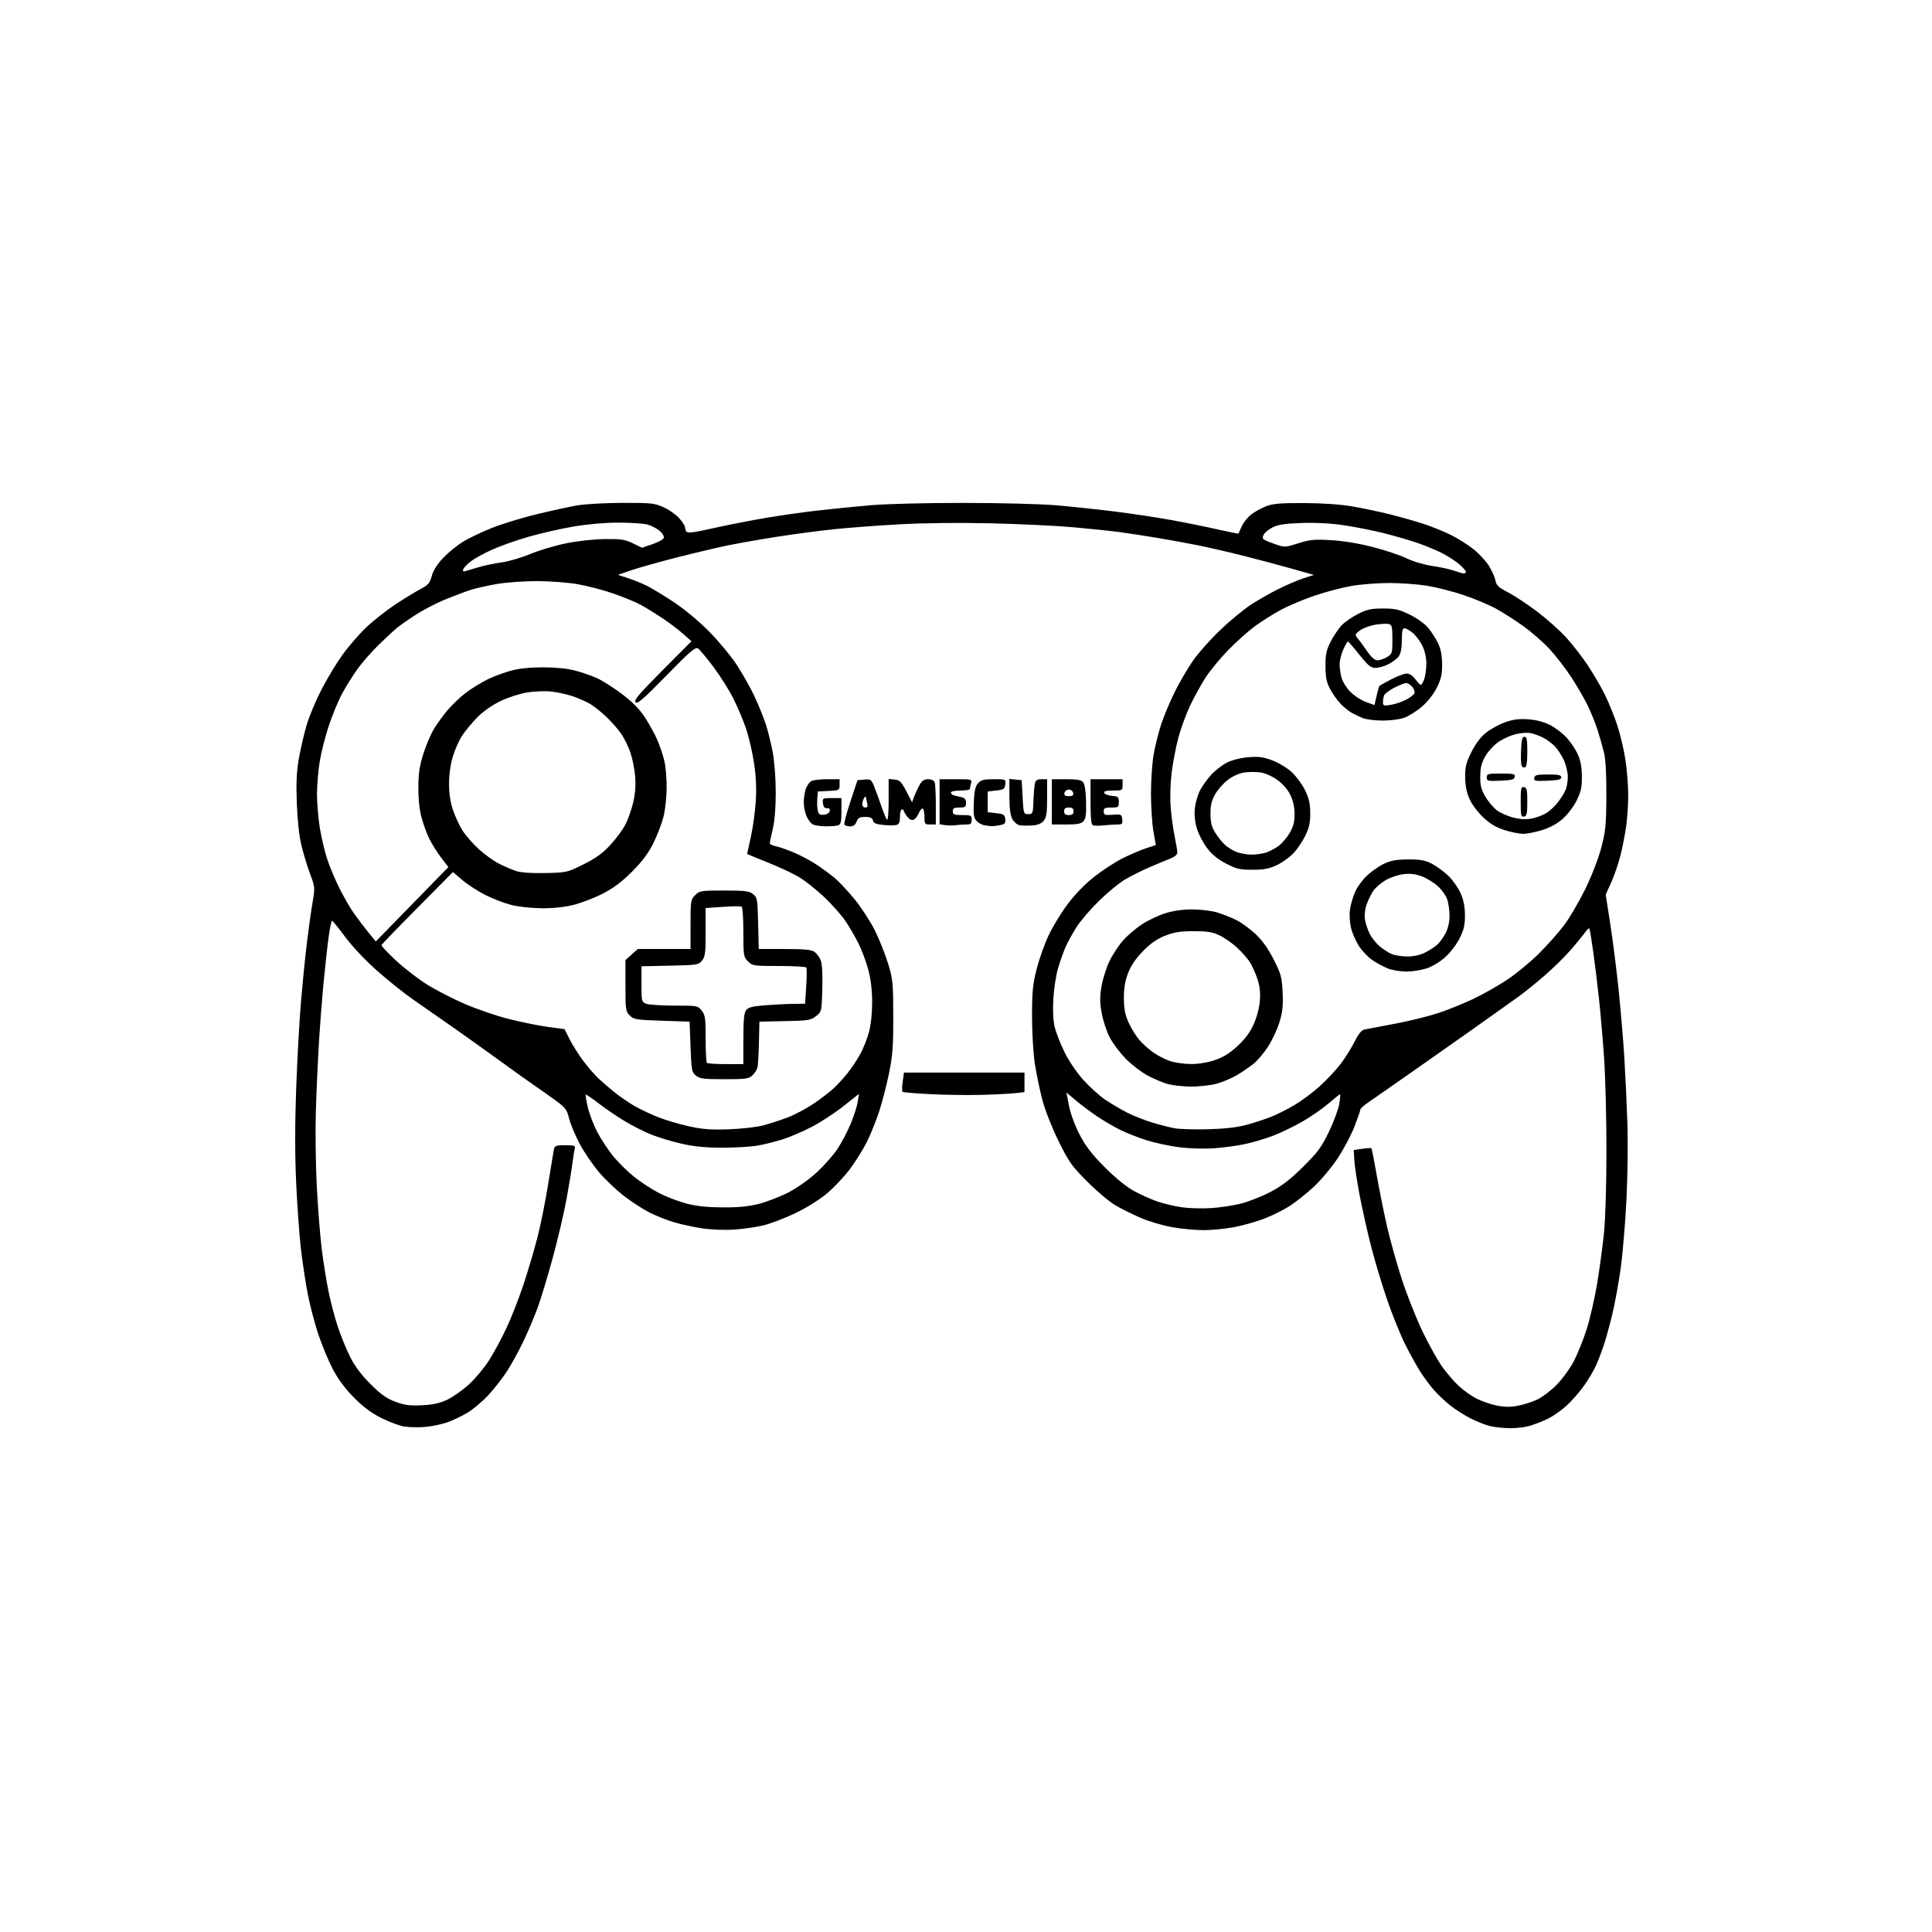 <svg version="1.1" xmlns="http://www.w3.org/2000/svg" xmlns:xlink="http://www.w3.org/1999/xlink" width="1024" height="1024" viewBox="0 0 1024 1024"><path stroke="none" fill="black" fill-rule="evenodd" d="M225.0,756.333C221.425,756.619 216.45,756.486 213.945,756.038C211.44,755.589 206.04,753.539 201.945,751.483C196.708,748.853 192.419,745.631 187.486,740.622C182.708,735.771 179.112,730.884 176.209,725.296C173.865,720.785 170.411,712.405 168.534,706.675C166.657,700.945 164.199,691.473 163.07,685.626C161.942,679.778 160.337,669.162 159.504,662.034C158.671,654.906 157.532,639.102 156.974,626.913C156.281,611.791 156.287,595.819 156.994,576.626C157.564,561.157 158.698,540.625 159.514,531.0C160.33,521.375 161.702,507.65 162.561,500.5C163.421,493.35 164.775,483.624 165.569,478.887C166.996,470.38 166.983,470.192 164.451,463.465C163.041,459.72 160.988,453.02 159.888,448.578C158.591,443.341 157.691,435.4 157.327,426.0C156.901,414.971 157.161,409.226 158.413,402.0C159.319,396.775 161.21,388.675 162.615,384.0C164.02,379.325 167.579,370.864 170.523,365.198C173.468,359.532 178.482,351.276 181.667,346.853C184.852,342.429 190.562,335.882 194.355,332.304C198.148,328.725 205.135,323.256 209.881,320.149C214.627,317.042 220.571,313.415 223.091,312.089C226.987,310.038 227.848,309.018 228.853,305.261C229.633,302.342 231.696,299.09 234.935,295.672C237.63,292.827 242.384,288.96 245.499,287.079C248.614,285.197 255.428,281.941 260.642,279.843C265.856,277.745 276.507,274.48 284.311,272.589C292.115,270.698 301.875,268.572 306.0,267.864C310.125,267.157 320.925,266.561 330.0,266.539C345.276,266.503 346.89,266.676 351.757,268.876C354.649,270.183 358.361,272.786 360.007,274.661C361.653,276.536 363.007,278.616 363.015,279.285C363.024,279.953 363.385,281.059 363.819,281.741C364.429,282.701 367.654,282.296 378.054,279.951C385.449,278.283 398.025,275.823 406.0,274.483C413.975,273.143 426.35,271.384 433.5,270.574C440.65,269.763 453.025,268.524 461.0,267.82C469.422,267.077 490.171,266.546 510.5,266.553C530.193,266.561 551.841,267.118 560.0,267.827C567.975,268.52 581.7,269.978 590.5,271.068C599.3,272.157 612.8,274.187 620.5,275.578C628.2,276.969 639.392,279.228 645.372,280.598C651.352,281.969 656.315,282.957 656.402,282.795C656.488,282.633 657.305,280.857 658.216,278.849C659.127,276.842 661.395,274.038 663.255,272.619C665.115,271.2 668.631,269.263 671.069,268.315C674.606,266.938 678.628,266.599 691.0,266.635C700.765,266.662 710.2,267.306 716.5,268.373C722.0,269.305 731.0,271.19 736.5,272.561C742.0,273.933 750.1,276.231 754.5,277.669C758.9,279.106 765.446,281.753 769.046,283.551C772.647,285.349 777.968,288.697 780.87,290.992C783.773,293.286 787.459,297.231 789.062,299.758C790.664,302.285 792.247,305.802 792.579,307.572C793.088,310.283 794.153,311.294 799.342,313.985C802.729,315.741 809.667,320.333 814.76,324.188C819.853,328.044 826.743,334.191 830.073,337.849C833.402,341.507 838.524,348.1 841.454,352.5C844.385,356.9 848.421,363.78 850.423,367.789C852.426,371.797 855.407,379.086 857.048,383.985C858.69,388.884 860.698,397.305 861.511,402.697C862.323,408.088 862.991,416.405 862.994,421.178C862.997,425.95 862.52,433.375 861.934,437.678C861.348,441.98 859.97,449.058 858.873,453.408C857.775,457.757 855.566,464.206 853.965,467.738L851.053,474.16L853.493,489.83C854.835,498.449 856.836,514.275 857.939,525.0C859.042,535.725 860.389,551.7 860.931,560.5C861.474,569.3 862.201,584.825 862.547,595.0C862.892,605.175 862.669,623.625 862.05,636.0C861.431,648.375 860.042,664.8 858.962,672.5C857.882,680.2 855.87,691.157 854.49,696.849C853.111,702.54 851.134,709.74 850.097,712.849C849.059,715.957 847.243,720.72 846.062,723.433C844.881,726.147 841.928,731.15 839.5,734.552C837.073,737.953 832.831,742.765 830.074,745.244C827.316,747.723 822.909,750.775 820.28,752.025C817.651,753.275 813.516,754.906 811.091,755.649C808.666,756.392 803.941,756.989 800.591,756.976C797.241,756.962 792.478,756.485 790.006,755.916C787.534,755.346 782.812,753.509 779.513,751.832C776.214,750.156 771.325,747.041 768.649,744.91C765.973,742.779 762.096,739.115 760.034,736.768C757.971,734.421 754.705,730.025 752.775,727.0C750.844,723.975 747.235,717.45 744.753,712.5C742.271,707.55 737.993,696.975 735.246,689.0C732.499,681.025 728.646,668.2 726.683,660.5C724.72,652.8 721.996,640.65 720.63,633.5C719.264,626.35 718.001,618.032 717.823,615.015L717.5,609.531L722.0,608.893C724.475,608.542 726.669,608.403 726.874,608.585C727.08,608.767 728.333,615.122 729.659,622.708C730.984,630.294 733.452,642.575 735.144,650.0C736.836,657.425 740.441,670.25 743.154,678.5C745.868,686.75 750.772,699.073 754.052,705.885C757.333,712.696 761.985,721.027 764.39,724.399C766.796,727.77 770.802,732.406 773.292,734.701C775.782,736.997 779.998,739.975 782.66,741.321C785.322,742.666 790.064,744.296 793.198,744.943C797.26,745.782 800.463,745.831 804.347,745.113C807.345,744.559 811.981,743.092 814.649,741.854C817.317,740.616 821.98,737.091 825.011,734.02C828.043,730.949 832.158,725.301 834.158,721.468C836.157,717.636 839.22,710.011 840.965,704.525C842.709,699.038 845.192,688.238 846.482,680.525C847.773,672.811 849.418,660.65 850.139,653.5C850.913,645.827 851.45,627.796 851.449,609.5C851.449,592.45 850.881,570.4 850.187,560.5C849.493,550.6 848.263,536.425 847.454,529.0C846.645,521.575 845.26,510.325 844.378,504.0C843.495,497.675 842.589,492.302 842.364,492.06C842.138,491.819 841.196,492.703 840.269,494.026C839.342,495.349 835.95,499.493 832.73,503.234C829.51,506.975 822.959,513.402 818.173,517.515C813.387,521.629 807.38,526.459 804.825,528.247C802.27,530.036 795.527,534.837 789.84,538.916C784.153,542.995 768.25,554.22 754.5,563.862C740.75,573.504 727.587,582.687 725.25,584.267C722.913,585.848 721.0,587.574 721.0,588.103C721.0,588.632 719.617,592.651 717.926,597.035C716.236,601.419 712.261,608.942 709.094,613.753C705.926,618.564 700.247,625.379 696.474,628.897C692.7,632.415 686.952,637.014 683.701,639.115C680.449,641.217 674.349,644.262 670.144,645.883C665.94,647.504 658.738,649.543 654.14,650.415C649.541,651.287 642.288,652.0 638.021,652.0C633.753,652.0 626.266,651.305 621.381,650.456C616.496,649.606 608.982,647.393 604.681,645.536C600.381,643.68 594.306,640.666 591.181,638.838C588.057,637.01 581.363,631.37 576.307,626.305C567.987,617.97 566.538,615.927 561.052,604.798C557.564,597.722 553.923,588.466 552.479,583.0C551.098,577.775 549.3,569.115 548.484,563.757C547.659,558.339 547.0,547.186 547.0,538.635C547.0,525.642 547.377,521.77 549.431,513.672C550.768,508.401 553.623,500.356 555.776,495.794C557.928,491.232 562.453,483.794 565.83,479.264C569.669,474.116 574.965,468.661 579.956,464.714C584.347,461.242 591.216,456.781 595.22,454.802C599.224,452.822 604.774,450.459 607.553,449.551L612.607,447.898L611.343,440.699C610.648,436.74 610.062,427.821 610.04,420.881C610.018,413.941 610.661,404.47 611.469,399.836C612.278,395.202 614.136,387.83 615.598,383.455C617.061,379.08 620.281,371.45 622.754,366.5C625.227,361.55 629.501,354.236 632.252,350.247C635.004,346.257 641.533,338.903 646.763,333.903C651.993,328.904 659.473,322.76 663.386,320.25C667.299,317.741 673.875,314.017 678.0,311.977C682.125,309.936 687.949,307.466 690.943,306.489L696.386,304.711L684.443,301.343C677.874,299.49 666.425,296.442 659.0,294.569C651.575,292.696 641.0,290.25 635.5,289.135C630.0,288.019 620.1,286.207 613.5,285.107C606.9,284.007 597.902,282.622 593.504,282.029C589.106,281.437 578.081,280.284 569.004,279.468C559.927,278.652 540.125,277.704 525.0,277.36C508.173,276.977 489.35,277.189 476.5,277.906C464.95,278.55 449.266,279.734 441.646,280.538C434.027,281.342 420.657,283.116 411.934,284.48C403.212,285.844 391.446,287.91 385.788,289.07C380.13,290.231 367.85,293.136 358.5,295.525C349.15,297.914 338.354,300.952 334.509,302.274L327.518,304.679L333.009,306.478C336.029,307.467 340.525,309.294 343.0,310.537C345.475,311.78 351.756,315.596 356.958,319.016C362.4,322.596 370.275,329.113 375.507,334.368C380.507,339.391 387.164,347.375 390.299,352.111C393.434,356.847 397.76,364.497 399.911,369.111C402.063,373.725 404.762,380.383 405.909,383.906C407.056,387.429 408.701,394.084 409.565,398.695C410.457,403.456 411.146,412.57 411.16,419.789C411.176,427.977 410.618,434.924 409.592,439.312C408.716,443.059 408.0,446.51 408.0,446.983C408,447.455 409.463,448.153 411.25,448.535C413.038,448.917 417.177,450.346 420.448,451.711C423.72,453.076 428.895,455.784 431.948,457.73C435.002,459.675 439.643,463.053 442.262,465.237C444.882,467.42 449.875,472.77 453.359,477.124C456.843,481.478 461.536,488.76 463.789,493.306C466.042,497.852 469.125,505.606 470.641,510.536C473.226,518.945 473.4,520.676 473.449,538.5C473.492,554.465 473.136,559.298 471.219,568.755C469.964,574.946 467.605,584.087 465.977,589.069C464.349,594.052 461.4,601.362 459.424,605.314C457.448,609.266 453.386,615.76 450.397,619.744C447.408,623.728 441.933,629.521 438.231,632.618C434.302,635.904 427.338,640.236 421.5,643.026C416.0,645.654 408.418,648.555 404.652,649.473C400.885,650.391 393.85,651.399 389.019,651.712C383.852,652.046 376.788,651.755 371.867,651.004C367.265,650.302 360.575,648.837 357.0,647.749C353.425,646.661 347.8,644.426 344.5,642.783C341.2,641.14 335.159,637.259 331.074,634.158C326.99,631.057 320.915,625.311 317.574,621.389C314.234,617.467 309.599,610.681 307.275,606.308C304.952,601.935 302.431,595.914 301.675,592.929C300.438,588.046 299.706,587.068 294.4,583.203C291.155,580.84 286.25,577.375 283.5,575.504C280.75,573.633 273.1,568.17 266.5,563.364C259.9,558.558 248.425,550.357 241.0,545.14C233.575,539.923 223.675,533.018 219.0,529.795C214.325,526.573 205.723,519.704 199.886,514.53C193.646,509.001 186.657,501.595 182.93,496.562C179.442,491.853 176.317,488.0 175.986,488.0C175.654,488.0 174.838,491.938 174.173,496.75C173.508,501.562 172.321,512.25 171.534,520.5C170.747,528.75 169.643,542.925 169.079,552.0C168.516,561.075 167.773,577.275 167.429,588.0C167.085,598.725 167.29,616.95 167.885,628.5C168.479,640.05 169.668,655.125 170.525,662.0C171.382,668.875 173.002,679.0 174.124,684.5C175.246,690.0 177.462,698.42 179.05,703.211C180.637,708.003 183.588,715.203 185.606,719.211C188.113,724.19 191.53,728.749 196.388,733.595C201.874,739.067 204.872,741.202 209.5,742.931C214.335,744.737 217.054,745.103 223.5,744.816C229.445,744.55 232.917,743.799 237.019,741.89C240.054,740.478 245.338,736.73 248.76,733.562C252.182,730.394 256.987,724.584 259.437,720.651C261.888,716.718 265.934,709.19 268.428,703.922C270.923,698.655 274.974,688.305 277.431,680.922C279.888,673.54 283.269,662.1 284.943,655.5C286.618,648.9 289.145,636.3 290.559,627.5C291.973,618.7 293.334,610.487 293.584,609.25C293.989,607.242 294.634,607.0 299.586,607.0C304.392,607.0 305.069,607.234 304.64,608.75C304.367,609.712 303.845,612.975 303.479,616.0C303.112,619.025 301.713,627.575 300.369,635.0C299.025,642.425 295.691,656.686 292.96,666.69C290.228,676.695 286.618,688.62 284.936,693.19C283.254,697.761 279.927,705.624 277.543,710.664C275.159,715.703 271.218,722.903 268.785,726.664C266.352,730.424 261.852,736.2 258.784,739.5C255.717,742.8 250.768,746.968 247.786,748.762C244.804,750.556 239.92,752.876 236.932,753.918C233.944,754.96 228.575,756.047 225.0,756.333zM642.0,640.314C646.675,640.023 653.81,638.939 657.855,637.906C661.9,636.873 668.875,634.109 673.355,631.764C679.428,628.585 683.82,625.203 690.622,618.468C698.443,610.723 700.394,608.087 704.312,599.968C706.825,594.761 709.296,588.138 709.804,585.25C710.312,582.362 710.512,580.0 710.249,580.0C709.987,580.0 707.235,582.187 704.136,584.859C701.036,587.532 694.897,591.804 690.492,594.353C686.088,596.903 679.041,600.314 674.832,601.935C670.622,603.556 663.756,605.589 659.573,606.453C655.39,607.317 648.037,608.297 643.234,608.63C638.43,608.964 630.328,608.723 625.229,608.095C620.13,607.467 612.255,605.786 607.729,604.359C603.203,602.933 596.8,600.406 593.5,598.746C590.2,597.085 584.8,593.918 581.5,591.709C578.2,589.499 573.192,585.747 570.371,583.372L565.242,579.052L566.571,586.028C567.363,590.183 569.627,596.338 572.17,601.252C575.422,607.533 578.593,611.665 585.47,618.581C591.161,624.304 596.903,628.983 601.0,631.238C604.575,633.205 610.3,635.757 613.723,636.909C617.146,638.061 622.996,639.417 626.723,639.923C630.45,640.43 637.325,640.605 642.0,640.314zM383.09,639.945C391.494,639.985 396.796,639.459 402.377,638.032C406.61,636.949 413.656,634.199 418.034,631.922C422.62,629.536 428.94,625.053 432.944,621.346C436.767,617.806 441.663,612.262 443.825,609.024C445.987,605.786 449.144,599.803 450.841,595.727C452.537,591.652 454.233,586.393 454.61,584.04L455.294,579.763L446.897,586.406C442.279,590.06 434.675,595.007 430.0,597.399C425.325,599.791 418.575,602.683 415.0,603.827C411.425,604.97 405.575,606.448 402.0,607.111C398.425,607.773 389.875,608.31 383.0,608.303C373.966,608.294 367.955,607.713 361.319,606.205C356.27,605.058 349.07,602.897 345.319,601.403C341.569,599.91 335.125,596.65 331.0,594.16C326.875,591.67 320.651,587.427 317.169,584.731C313.686,582.035 310.667,580 310.459,580.208C310.251,580.416 310.748,583.445 311.563,586.94C312.378,590.435 314.634,596.317 316.576,600.013C318.518,603.708 322.228,609.364 324.82,612.582C327.412,615.799 332.428,620.768 335.966,623.623C339.504,626.478 345.572,630.434 349.45,632.413C353.327,634.392 359.875,636.884 364.0,637.951C369.222,639.301 375.02,639.907 383.09,639.945zM386.5,598.543C393.1,598.295 401.2,597.372 404.5,596.492C407.8,595.612 413.587,593.733 417.359,592.317C421.132,590.9 427.432,587.558 431.359,584.89C435.287,582.222 440.075,578.541 442.0,576.71C443.925,574.88 447.122,571.384 449.106,568.941C451.089,566.499 454.094,562.025 455.784,559.0C457.474,555.975 459.63,550.575 460.574,547.0C461.639,542.969 462.278,536.891 462.258,531.0C462.235,524.686 461.539,518.936 460.18,513.856C459.056,509.653 456.694,503.353 454.931,499.856C453.169,496.36 450.047,491.025 447.994,488.0C445.942,484.975 440.884,479.292 436.755,475.37C432.626,471.449 426.563,466.667 423.281,464.744C419.999,462.821 412.519,459.343 406.657,457.016C400.796,454.689 396.0,452.698 396.0,452.592C396.0,452.486 396.896,448.371 397.991,443.449C399.086,438.527 400.255,430.0 400.589,424.5C401.007,417.615 400.707,411.31 399.626,404.259C398.762,398.626 396.9,390.574 395.487,386.367C394.075,382.159 391.072,375.008 388.815,370.476C386.558,365.944 381.739,358.275 378.106,353.434C374.473,348.594 370.765,344.188 369.866,343.645C368.534,342.839 365.454,345.503 353.175,358.079C340.984,370.563 337.873,373.258 336.839,372.231C335.805,371.203 338.504,368.004 351.031,355.413L366.5,339.864L362.0,335.886C359.525,333.699 354.575,329.964 351.0,327.587C347.425,325.21 342.351,322.083 339.725,320.638C337.098,319.193 330.569,316.487 325.216,314.623C319.863,312.76 311.245,310.507 306.065,309.618C300.886,308.728 291.161,308 284.455,308C277.749,308 268.266,308.687 263.381,309.527C258.496,310.366 252.25,311.771 249.5,312.649C246.75,313.527 240.703,315.798 236.063,317.695C231.422,319.593 224.447,323.197 220.563,325.705C216.678,328.213 212.15,331.367 210.5,332.714C208.85,334.061 204.423,338.164 200.663,341.831C196.902,345.499 191.879,351.226 189.5,354.557C187.121,357.889 183.548,363.572 181.561,367.187C179.574,370.802 176.373,378.426 174.447,384.13C172.521,389.833 170.284,398.55 169.477,403.5C168.669,408.45 168.008,416.325 168.008,421.0C168.008,425.675 168.695,433.737 169.535,438.916C170.375,444.096 172.174,451.644 173.532,455.691C174.891,459.738 177.817,466.658 180.034,471.069C182.252,475.479 185.716,481.431 187.733,484.294C189.749,487.157 193.15,491.636 195.291,494.248L199.182,498.995L218.418,479.289L237.654,459.583L233.804,454.542C231.687,451.769 228.852,447.25 227.503,444.5C226.155,441.75 224.283,436.575 223.344,433.0C222.257,428.863 221.671,423.046 221.732,417.0C221.805,409.724 222.431,405.627 224.403,399.5C225.82,395.1 228.221,389.374 229.739,386.776C231.258,384.178 234.525,379.624 237.0,376.656C239.475,373.689 243.975,369.394 247.0,367.112C250.025,364.831 255.2,361.659 258.5,360.063C261.8,358.468 267.425,356.379 271.0,355.421C275.266,354.279 281.108,353.689 288.0,353.704C294.598,353.719 300.852,354.354 304.831,355.412C308.313,356.339 313.488,358.13 316.331,359.393C319.174,360.656 325.152,364.447 329.615,367.817C335.297,372.108 338.954,375.827 341.814,380.223C344.06,383.675 346.982,388.975 348.307,392.0C349.631,395.025 351.317,399.975 352.054,403.0C352.79,406.025 353.372,412.55 353.347,417.5C353.322,422.45 352.557,429.425 351.647,433.0C350.737,436.575 348.307,442.871 346.246,446.992C343.585,452.315 340.323,456.663 334.982,462.01C329.612,467.386 325.184,470.708 319.482,473.639C315.092,475.897 308.125,478.582 304.0,479.607C299.125,480.818 293.175,481.441 287.0,481.387C281.729,481.341 274.606,480.567 271.0,479.648C267.425,478.737 261.27,476.374 257.323,474.396C253.376,472.419 247.881,468.867 245.112,466.503L240.077,462.205L221.289,481.151C210.955,491.571 202.369,500.468 202.208,500.923C202.048,501.377 205.503,505.068 209.886,509.125C214.268,513.181 221.647,518.875 226.282,521.777C230.917,524.68 239.926,529.317 246.3,532.082C252.675,534.847 263.177,538.445 269.637,540.076C276.097,541.708 285.394,543.589 290.296,544.257L299.209,545.471L301.996,550.992C303.529,554.029 306.812,559.21 309.291,562.507C311.771,565.803 315.532,570.082 317.65,572.016C319.767,573.951 323.525,577.166 326.0,579.162C328.475,581.157 332.947,584.226 335.939,585.98C338.93,587.735 344.66,590.474 348.672,592.068C352.684,593.662 360.136,595.872 365.233,596.981C372.616,598.586 376.939,598.903 386.5,598.543zM640.5,598.52C649.399,598.268 655.822,597.52 660.861,596.148C664.909,595.045 670.759,593.125 673.861,591.881C676.962,590.638 682.519,587.826 686.209,585.634C689.899,583.441 695.866,578.987 699.468,575.736C703.071,572.485 707.977,567.276 710.372,564.162C712.766,561.048 716.139,555.695 717.868,552.268C720.085,547.872 721.672,545.92 723.255,545.642C724.49,545.426 731.8,544.045 739.5,542.573C747.2,541.1 757.55,538.542 762.5,536.888C767.45,535.234 775.729,531.879 780.898,529.433C786.066,526.988 794.166,522.402 798.898,519.243C803.629,516.085 811.126,509.9 815.559,505.5C819.991,501.1 825.996,494.35 828.904,490.5C831.812,486.65 836.848,478.1 840.096,471.5C843.554,464.472 847.098,455.357 848.65,449.5C851.005,440.612 851.311,437.555 851.4,422.0C851.466,410.509 851.042,402.611 850.167,399.0C849.434,395.975 847.909,390.575 846.779,387.0C845.648,383.425 843.222,377.437 841.388,373.694C839.554,369.951 835.632,363.201 832.673,358.694C829.714,354.187 824.588,347.575 821.281,344.0C817.974,340.425 811.72,334.958 807.384,331.851C803.048,328.744 796.517,324.57 792.87,322.575C789.224,320.581 781.574,317.373 775.87,315.447C770.167,313.521 761.45,311.284 756.5,310.477C751.55,309.669 742.496,309.006 736.381,309.004C730.266,309.002 721.266,309.693 716.381,310.54C711.496,311.387 702.775,313.675 697.0,315.625C691.225,317.575 683.125,320.974 679.0,323.178C674.875,325.381 668.575,329.354 665.0,332.007C661.425,334.659 655.074,340.355 650.886,344.664C646.699,348.974 641.377,355.425 639.059,359.0C636.742,362.575 633.077,369.193 630.915,373.706C628.753,378.22 625.892,385.998 624.555,390.99C623.219,395.983 621.604,404.44 620.966,409.784C620.293,415.414 620.094,423.074 620.492,428.0C620.869,432.675 621.813,439.567 622.589,443.315C623.365,447.064 624.0,450.917 624.0,451.879C624.0,452.972 622.607,454.165 620.283,455.063C618.239,455.854 613.242,457.936 609.179,459.691C605.116,461.446 599.289,464.371 596.23,466.191C593.171,468.011 586.983,473.1 582.479,477.5C577.974,481.9 572.589,488.19 570.512,491.477C568.434,494.765 565.845,499.49 564.759,501.977C563.672,504.465 561.906,509.425 560.835,513.0C559.764,516.575 558.626,523.818 558.307,529.095C557.938,535.197 558.175,540.658 558.959,544.095C559.636,547.068 561.994,553.157 564.198,557.627C566.552,562.403 570.685,568.503 574.221,572.42C577.53,576.087 582.772,580.806 585.869,582.907C588.966,585.007 594.216,588.096 597.535,589.769C600.855,591.443 606.777,593.786 610.695,594.976C614.613,596.166 619.998,597.533 622.66,598.014C625.322,598.495 633.35,598.722 640.5,598.52zM519.5,580.315C512.35,580.489 500.284,580.31 492.688,579.919C485.091,579.528 478.632,578.965 478.335,578.668C478.038,578.371 478.093,575.962 478.457,573.314L479.119,568.5L511.06,568.5L543,568.5L543,573.678L543.0,578.856L537.75,579.428C534.862,579.743 526.65,580.142 519.5,580.315zM631.04,575.911C626.893,575.861 621.435,575.252 618.912,574.555C616.388,573.859 611.628,571.853 608.333,570.097C605.038,568.341 599.817,564.338 596.73,561.202C593.643,558.066 589.791,552.961 588.169,549.858C586.547,546.754 584.639,540.961 583.928,536.984C582.899,531.226 582.881,528.319 583.841,522.719C584.505,518.851 586.371,512.914 587.988,509.524C589.606,506.135 592.854,501.175 595.206,498.503C597.559,495.83 602.155,491.917 605.42,489.807C608.684,487.697 614.248,485.077 617.783,483.985C621.841,482.732 627.055,482.0 631.924,482.0C636.166,482.0 642.081,482.725 645.068,483.612C648.056,484.498 652.713,486.344 655.417,487.713C658.122,489.083 662.689,492.43 665.567,495.151C669.072,498.467 672.215,502.894 675.092,508.567C678.992,516.258 679.425,517.853 679.812,525.947C680.15,533.012 679.806,536.28 678.153,541.721C677.007,545.495 674.32,551.289 672.182,554.597C670.044,557.905 666.685,561.936 664.718,563.556C662.751,565.175 658.747,567.943 655.821,569.708C652.894,571.472 647.818,573.609 644.54,574.458C641.262,575.306 635.187,575.96 631.04,575.911zM383.922,572.0C372.916,572.0 370.907,571.745 368.861,570.092C366.646,568.302 366.469,567.357 366.0,554.842L365.5,541.5L350.774,541.0C337.121,540.536 335.882,540.334 333.774,538.218C331.633,536.069 331.5,535.145 331.5,522.386L331.5,508.835L334.766,505.918L338.032,503.0L352.016,503.0L366.0,503.0L366.0,489.955C366.0,477.437 366.099,476.81 368.455,474.455C370.808,472.102 371.444,472.0 383.844,472.0C395.083,472.0 397.088,472.25 399.139,473.909C401.377,475.719 401.517,476.527 401.827,489.409L402.155,503.0L415.855,503.0C426.248,503.0 430.058,503.352 431.64,504.46C432.786,505.263 434.275,507.25 434.948,508.874C435.757,510.828 436.058,515.954 435.836,524.011C435.501,536.17 435.494,536.199 432.517,538.57C429.757,540.769 428.525,540.967 416.017,541.223L402.5,541.5L402.253,552.5C402.118,558.55 401.775,564.5 401.491,565.722C401.208,566.945 399.996,568.857 398.799,569.972C396.85,571.789 395.298,572.0 383.922,572.0zM384.667,564.0L394.0,564.0L394.0,550.691C394.0,540.85 394.365,536.882 395.403,535.464C396.504,533.957 398.597,533.397 405.153,532.852C409.744,532.471 416.471,532.123 420.102,532.08L426.704,532.0L427.299,522.818C427.626,517.769 427.666,513.269 427.388,512.818C427.11,512.368 420.588,512.0 412.896,512.0C399.379,512.0 398.827,511.918 396.455,509.545C394.1,507.191 394.0,506.559 394.0,494.104C394.0,486.962 393.596,480.868 393.101,480.563C392.607,480.257 388.107,480.298 383.101,480.653L374.0,481.299L374.0,494.039C374.0,505.086 373.746,507.092 372.091,509.139C370.26,511.402 369.556,511.513 355.091,511.822L340.0,512.144L340.0,521.597C340.0,530.824 340.061,531.073 342.565,532.025C343.976,532.561 350.693,533.0 357.493,533.0C369.657,533.0 369.888,533.042 371.927,535.635C373.767,537.973 374.0,539.642 374.0,550.468C374.0,557.177 374.3,562.967 374.667,563.333C375.033,563.7 379.533,564.0 384.667,564.0zM631.056,563.952C635.203,563.982 639.912,563.223 643.872,561.886C648.395,560.358 651.738,558.285 655.915,554.418C659.922,550.708 662.552,547.162 664.477,542.872C666.131,539.186 667.458,534.168 667.754,530.477C668.107,526.083 667.732,522.703 666.471,518.887C665.491,515.924 663.697,511.925 662.485,510.0C661.273,508.075 658.159,504.547 655.566,502.161C652.973,499.774 648.747,496.852 646.176,495.666C642.455,493.951 639.661,493.518 632.5,493.548C625.457,493.578 622.195,494.101 617.5,495.953C613.23,497.637 609.871,499.981 605.851,504.082C602.018,507.992 599.473,511.718 597.935,515.672C596.286,519.913 595.675,523.542 595.692,529.0C595.711,534.817 596.277,537.746 598.216,542.054C599.591,545.108 602.2,549.297 604.013,551.362C605.827,553.428 609.155,556.387 611.411,557.938C613.666,559.49 617.533,561.467 620.005,562.332C622.477,563.197 627.45,563.926 631.056,563.952zM745.135,514.948C742.036,514.92 737.7,514.169 735.5,513.278C733.3,512.388 729.647,510.405 727.381,508.872C725.116,507.339 721.88,503.928 720.19,501.292C718.5,498.657 716.61,494.25 715.99,491.5C715.371,488.75 715.16,484.475 715.522,482.0C715.884,479.525 717.09,475.373 718.203,472.773C719.316,470.173 722.234,466.195 724.688,463.934C727.141,461.672 731.253,458.856 733.824,457.676C737.354,456.056 740.461,455.526 746.5,455.515C752.949,455.503 755.372,455.952 759.0,457.834C761.475,459.118 765.386,461.998 767.692,464.235C769.997,466.472 772.902,470.597 774.147,473.401C775.717,476.936 776.425,480.493 776.456,485.0C776.491,490.155 775.92,492.68 773.7,497.203C772.106,500.448 768.808,504.786 766.045,507.27C763.15,509.872 759.086,512.314 755.98,513.317C753.115,514.243 748.235,514.977 745.135,514.948zM745.79,506.961C749.244,506.986 752.541,506.267 755.29,504.887C757.605,503.725 760.556,501.813 761.847,500.637C763.138,499.462 765.115,496.704 766.24,494.51C767.506,492.041 768.286,488.59 768.286,485.458C768.286,482.674 767.746,478.761 767.087,476.764C766.428,474.766 764.183,471.591 762.098,469.707C760.013,467.824 756.21,465.482 753.647,464.503C750.291,463.222 747.559,462.892 743.891,463.327C741.088,463.658 736.846,465.073 734.463,466.469C732.08,467.865 729.192,470.326 728.044,471.938C726.897,473.549 725.262,476.81 724.412,479.184C723.456,481.855 723.093,484.965 723.46,487.342C723.786,489.455 724.921,492.886 725.983,494.966C727.044,497.046 729.395,499.998 731.206,501.525C733.018,503.051 735.85,504.89 737.5,505.611C739.15,506.332 742.88,506.939 745.79,506.961zM289.0,462.729C300.357,462.494 300.608,462.437 309.231,458.149C315.797,454.884 319.337,452.323 323.508,447.818C326.558,444.524 330.172,439.621 331.539,436.923C332.906,434.225 334.741,428.976 335.616,425.259C336.691,420.69 337.022,416.232 336.636,411.5C336.323,407.65 335.178,401.92 334.093,398.767C333.007,395.614 330.782,391.114 329.148,388.767C327.513,386.42 323.999,382.431 321.338,379.903C318.677,377.374 314.858,374.328 312.851,373.134C310.844,371.939 306.769,370.125 303.796,369.102C300.822,368.079 295.714,366.933 292.444,366.557C289.15,366.177 283.38,366.371 279.5,366.991C275.588,367.617 269.317,369.639 265.285,371.576C260.822,373.72 256.155,376.987 253.048,380.143C250.286,382.949 246.663,387.302 244.997,389.818C243.331,392.333 241.075,397.389 239.984,401.053C238.756,405.176 238.0,410.641 238.0,415.389C238.0,420.497 238.695,425.143 240.078,429.282C241.221,432.702 243.514,437.632 245.174,440.238C246.834,442.844 250.687,447.255 253.736,450.042C256.785,452.828 261.579,456.282 264.39,457.717C267.2,459.151 271.3,460.92 273.5,461.647C276.095,462.504 281.539,462.884 289.0,462.729zM663.837,460.99C657.129,460.999 655.389,460.593 649.868,457.735C645.516,455.482 642.384,452.926 639.76,449.485C637.669,446.743 635.237,442.059 634.357,439.075C633.333,435.606 632.95,431.776 633.293,428.453C633.588,425.594 634.8,421.353 635.986,419.028C637.172,416.703 639.88,412.916 642.004,410.611C644.128,408.307 647.909,405.401 650.404,404.155C653.136,402.791 657.641,401.671 661.721,401.341C667.228,400.896 669.611,401.214 674.419,403.032C677.674,404.263 682.277,407.058 684.648,409.244C687.019,411.429 690.181,415.715 691.675,418.769C693.762,423.035 694.404,425.847 694.446,430.91C694.489,436.146 693.936,438.649 691.753,443.093C690.242,446.17 687.354,450.388 685.334,452.468C683.315,454.547 679.376,457.313 676.581,458.614C672.639,460.45 669.782,460.983 663.837,460.99zM663.101,452.961C665.631,452.982 669.231,452.488 671.101,451.862C672.97,451.236 675.952,449.646 677.728,448.328C679.503,447.01 682.123,443.941 683.549,441.506C685.502,438.175 686.143,435.702 686.143,431.504C686.143,427.8 685.403,424.399 683.941,421.378C682.6,418.607 679.935,415.512 677.12,413.455C674.466,411.515 670.691,409.801 668.25,409.426C665.913,409.067 661.974,409.077 659.497,409.448C656.741,409.861 653.346,411.379 650.747,413.358C648.411,415.138 645.381,418.597 644.013,421.047C642.101,424.468 641.539,426.89 641.586,431.5C641.634,436.156 642.22,438.396 644.204,441.5C645.61,443.7 647.83,446.488 649.137,447.696C650.445,448.904 653.086,450.574 655.007,451.407C656.928,452.24 660.57,452.939 663.101,452.961zM807.145,441.944C805.14,441.913 800.738,441.012 797.361,439.942C792.969,438.549 789.784,436.645 786.166,433.248C783.335,430.59 780.125,426.299 778.875,423.5C777.347,420.078 776.62,416.443 776.571,411.98C776.512,406.539 777.046,404.352 779.8,398.757C781.936,394.417 784.636,390.794 787.454,388.484C789.849,386.522 794.439,383.987 797.654,382.851C802.073,381.29 805.087,380.898 810.0,381.245C814.27,381.547 818.237,382.586 821.563,384.274C824.348,385.688 828.337,388.737 830.426,391.05C832.516,393.363 835.159,397.335 836.3,399.878C837.728,403.061 838.394,406.68 838.437,411.5C838.489,417.227 837.99,419.539 835.694,424.214C834.107,427.446 830.893,431.684 828.297,433.97C825.263,436.64 821.517,438.687 817.248,440.005C813.696,441.102 809.149,441.975 807.145,441.944zM437.668,437.97C434.826,437.953 431.67,437.457 430.656,436.867C429.642,436.278 428.18,434.281 427.406,432.43C426.633,430.579 426.0,427.317 426.0,425.181C426.0,423.046 426.497,419.872 427.105,418.128C427.713,416.384 429.033,414.517 430.039,413.979C431.045,413.441 434.823,413.0 438.434,413.0L445.0,413.0L445.0,415.95C445.0,418.84 444.883,418.906 439.25,419.2L433.5,419.5L433.18,423.405C433.005,425.552 433.133,428.393 433.465,429.718C433.946,431.635 434.622,432.062 436.776,431.813C438.325,431.634 439.616,430.795 439.795,429.852C439.999,428.778 439.479,428.256 438.304,428.352C437.033,428.456 436.407,427.688 436.184,425.75C435.875,423.07 435.997,423.0 440.934,423.0L446.0,423.0L446.0,429.893C446.0,435.256 445.649,436.921 444.418,437.393C443.548,437.727 440.511,437.986 437.668,437.97zM450.584,438.0C449.228,438.0 447.858,437.58 447.541,437.066C447.224,436.553 448.66,431.041 450.732,424.816L454.5,413.5L458.12,413.197C461.538,412.912 461.835,413.131 463.432,417.123C464.363,419.448 466.052,424.084 467.185,427.425C468.319,430.766 469.641,433.928 470.123,434.45C470.63,434.999 471.0,430.645 471.0,424.137L471.0,412.873L474.148,413.187C476.859,413.457 477.721,414.313 480.356,419.358L483.417,425.216L484.461,422.358C485.035,420.786 486.303,418.038 487.278,416.25C488.641,413.751 489.714,413.0 491.919,413.0C493.611,413.0 495.035,413.648 495.393,414.582C495.727,415.452 496.0,420.852 496.0,426.582L496.0,437.0L493.0,437.0C490.174,437.0 490.0,436.771 490.0,433.059C490.0,430.891 489.602,428.872 489.116,428.572C488.63,428.271 487.689,429.337 487.024,430.941C486.36,432.544 485.089,434.136 484.2,434.477C483.177,434.869 481.932,434.252 480.813,432.799C479.84,431.534 479.034,430.163 479.022,429.75C479.01,429.337 478.55,429.0 478.0,429.0C477.45,429.0 477.0,430.748 477.0,432.883C477.0,435.822 476.55,436.885 475.149,437.251C474.13,437.517 471.019,437.516 468.234,437.248C464.364,436.877 463.055,436.319 462.679,434.881C462.312,433.477 461.27,433.0 458.569,433.0C455.629,433.0 454.772,433.469 454.0,435.5C453.341,437.234 452.294,438.0 450.584,438.0zM506.375,437.384C504.794,437.595 502.262,437.566 500.75,437.318L498.0,436.867L498.0,424.934L498.0,413.0L506.617,413.0C515.064,413.0 515.221,413.044 514.63,415.25C514.299,416.488 514.021,417.837 514.014,418.25C514.006,418.663 511.75,419.0 509.0,419.0C506.232,419.0 504.0,419.46 504.0,420.031C504.0,420.599 504.562,421.236 505.25,421.448C505.938,421.66 507.738,422.104 509.25,422.436C511.349,422.895 512.0,423.625 512.0,425.519C512.0,427.688 511.559,428.0 508.5,428.0C505.667,428.0 505.0,428.381 505.0,430.0C505.0,431.733 505.667,432.0 510.0,432.0C514.667,432.0 515.0,432.167 515.0,434.5C515.0,436.587 514.525,437.0 512.125,437.0C510.544,437.0 507.956,437.173 506.375,437.384zM525.125,437.864C524.231,437.789 522.534,437.539 521.354,437.308C520.174,437.077 518.438,436.037 517.496,434.996C516.107,433.46 515.852,431.604 516.145,425.154C516.42,419.098 516.959,416.703 518.408,415.102C519.964,413.382 521.476,413.0 526.721,413.0C533.126,413.0 533.132,413.003 532.816,415.75C532.534,418.206 532.019,418.553 528.0,419.0L523.5,419.5L523.5,425.0L523.5,430.5L528.0,431.0C531.955,431.439 532.537,431.817 532.803,434.114C533.062,436.345 532.64,436.822 529.928,437.364C528.18,437.714 526.019,437.939 525.125,437.864zM546.961,437.513C544.507,437.686 541.483,437.61 540.239,437.343C538.995,437.076 537.308,435.562 536.489,433.979C535.49,432.047 535.0,428.101 535.0,421.986L535.0,412.873L538.25,413.187L541.5,413.5L542.0,422.5C542.489,431.3 542.556,431.5 545.0,431.5C547.404,431.5 547.51,431.232 547.754,424.5C547.894,420.65 548.24,416.488 548.523,415.25C548.916,413.535 549.747,413.0 552.019,413.0L555.0,413.0L555.0,422.889C555.0,430.901 554.66,433.198 553.211,434.988C551.951,436.544 550.1,437.291 546.961,437.513zM584.89,437.473C582.475,437.734 579.938,437.696 579.25,437.39C578.351,436.99 578.0,433.486 578.0,424.917L578.0,413.0L586.5,413.0L595.0,413.0L595.0,416.0C595.0,418.94 594.898,419.0 589.917,419.0C586.298,419.0 584.952,419.36 585.244,420.25C585.47,420.938 587.307,421.64 589.327,421.81C592.654,422.092 593.0,422.397 593.0,425.06C593.0,427.823 592.76,428.0 589.0,428.0C585.614,428.0 585.0,428.32 585.0,430.083C585.0,431.947 585.497,432.13 589.75,431.833C594.284,431.515 594.514,431.625 594.816,434.25C595.098,436.696 594.809,437.0 592.206,437.0C590.596,437.0 587.304,437.213 584.89,437.473zM565.095,437.001L557.5,437.002L557.5,425.004L557.5,413.006L565.128,413.003C570.923,413.001 573.076,413.387 574.092,414.611C574.936,415.628 575.506,419.403 575.639,424.861C575.801,431.547 575.492,433.896 574.27,435.25C573.029,436.624 571.059,437 565.095,437.001zM811.779,433.849C814.232,433.391 817.742,432.086 819.581,430.95C821.42,429.814 824.198,427.223 825.756,425.192C827.313,423.161 829.131,420.241 829.794,418.703C830.457,417.165 830.99,414.015 830.978,411.703C830.966,409.391 830.039,405.475 828.919,403.0C827.799,400.525 825.671,397.221 824.191,395.658C822.711,394.096 819.925,392.013 818.0,391.03C816.075,390.048 813.1,388.942 811.388,388.573C809.676,388.204 806.076,388.445 803.388,389.108C800.7,389.772 796.598,391.608 794.273,393.189C791.949,394.77 788.831,398.139 787.344,400.675C785.244,404.26 784.626,406.647 784.571,411.393C784.513,416.346 785.024,418.391 787.272,422.216C788.797,424.81 791.522,428.059 793.329,429.437C795.135,430.815 799.022,432.558 801.966,433.312C805.609,434.244 808.744,434.416 811.779,433.849zM807.75,432.81C806.199,433.108 806.0,432.22 806.0,425.0C806.0,417.78 806.199,416.892 807.75,417.19C809.23,417.475 809.5,418.678 809.5,425.0C809.5,431.322 809.23,432.525 807.75,432.81zM566.5,432.0C568.333,432.0 569.0,431.467 569.0,430.0C569.0,428.533 568.333,428.0 566.5,428.0C564.667,428.0 564.0,428.533 564.0,430.0C564.0,431.467 564.667,432.0 566.5,432.0zM458.617,428.0C459.805,428.0 460.074,427.404 459.63,425.75C459.299,424.512 459.014,423.05 458.998,422.5C458.982,421.95 458.533,422.175 458.0,423.0C457.467,423.825 457.024,425.288 457.015,426.25C457.007,427.212 457.727,428.0 458.617,428.0zM566.5,422.0C568.482,422.0 569.062,421.561 568.81,420.25C568.624,419.288 567.585,418.5 566.5,418.5C565.415,418.5 564.376,419.288 564.19,420.25C563.938,421.561 564.518,422.0 566.5,422.0zM795.239,413.794C788.519,414.067 788.0,413.941 788.0,412.044C788.0,410.165 788.613,410.0 795.573,410.0C802.247,410.0 803.107,410.208 802.813,411.75C802.538,413.191 801.2,413.552 795.239,413.794zM820.168,413.795C813.567,414.061 812.87,413.912 813.182,412.295C813.475,410.773 814.588,410.5 820.514,410.5C826.057,410.5 827.5,410.81 827.5,412.0C827.5,413.17 825.887,413.565 820.168,413.795zM808.251,406.75C807.563,406.979 806.754,406.522 806.451,405.734C806.149,404.946 806.036,401.196 806.201,397.401C806.432,392.066 806.84,390.5 808.0,390.5C809.207,390.5 809.5,392.046 809.5,398.417C809.5,403.859 809.11,406.463 808.251,406.75zM732.572,381.924C728.682,381.882 724.15,381.319 722.5,380.672C720.85,380.025 718.15,378.747 716.5,377.833C714.85,376.919 712.086,374.67 710.358,372.835C708.63,371.001 706.165,367.475 704.881,365.0C703.048,361.467 702.544,358.889 702.533,353.0C702.522,346.735 702.983,344.594 705.329,340.0C706.874,336.975 709.491,333.094 711.143,331.376C712.796,329.658 716.694,326.964 719.806,325.389C724.549,322.99 726.689,322.526 733.03,322.526C739.56,322.526 741.508,322.976 747.262,325.808C751.08,327.688 755.237,330.673 756.99,332.795C758.674,334.833 761.006,338.465 762.171,340.866C763.654,343.919 764.309,347.245 764.352,351.933C764.401,357.308 763.865,359.756 761.644,364.295C759.956,367.745 756.868,371.71 753.732,374.453C750.904,376.927 746.577,379.638 744.117,380.476C741.637,381.321 736.492,381.966 732.572,381.924zM729.614,368.816C730.226,366.134 730.906,363.761 731.125,363.542C731.343,363.323 734.15,361.762 737.363,360.072C740.575,358.383 744.269,357.0 745.572,357.0C747.044,357.0 748.78,358.135 750.158,360.0C751.378,361.65 752.697,363.0 753.09,363.0C753.483,363.0 754.298,361.583 754.902,359.851C755.506,358.119 756.0,354.436 756.0,351.667C756.0,348.612 755.183,344.943 753.922,342.339C752.779,339.978 750.495,336.911 748.845,335.523C747.196,334.136 745.206,333.0 744.423,333.0C743.343,333.0 743.0,334.515 743.0,339.277C743.0,343.357 742.452,346.338 741.434,347.791C740.573,349.021 738.116,350.921 735.974,352.013C733.832,353.106 730.731,354.0 729.082,354.0C726.57,354.0 725.181,352.867 720.5,347.0C717.428,343.15 714.687,340.0 714.409,340.0C714.13,340.0 713.034,341.913 711.973,344.25C710.912,346.587 710.037,350.075 710.028,352.0C710.019,353.925 710.488,357.217 711.071,359.315C711.653,361.413 713.799,364.788 715.84,366.815C717.88,368.842 721.564,371.218 724.025,372.097L728.5,373.693L729.614,368.816zM737.092,373.601C739.342,373.241 742.964,372.039 745.14,370.928C747.317,369.818 749.355,368.238 749.67,367.418C749.985,366.597 749.443,365.042 748.466,363.963C747.489,362.883 746.07,362.0 745.312,362.0C744.554,362.0 741.755,363.104 739.092,364.454C736.428,365.803 733.968,367.64 733.625,368.535C733.281,369.431 733.0,371.084 733.0,372.21C733.0,374.044 733.423,374.188 737.092,373.601zM730.102,350.0C731.251,350.0 733.498,349.228 735.096,348.284C737.9,346.628 738.0,346.304 738.0,338.901C738.0,332.256 737.751,331.168 736.133,330.745C735.106,330.476 731.949,330.623 729.119,331.07C726.288,331.518 722.609,332.854 720.944,334.04C718.349,335.888 718.101,336.429 719.209,337.835C719.919,338.736 720.845,339.93 721.268,340.487C721.69,341.044 723.38,343.413 725.024,345.75C726.916,348.44 728.779,350.0 730.102,350.0zM775.75,303.93C776.438,303.968 777.0,303.597 777.0,303.104C777.0,302.611 775.406,300.807 773.457,299.096C771.508,297.385 767.345,294.689 764.207,293.106C761.068,291.522 755.125,289.075 751.0,287.667C746.875,286.26 738.943,283.965 733.373,282.568C727.804,281.171 718.363,279.302 712.394,278.415C705.44,277.382 697.402,276.94 690.02,277.185C681.45,277.469 677.531,278.04 674.715,279.414C672.634,280.43 670.45,282.159 669.862,283.258C669.055,284.765 669.125,285.465 670.147,286.112C670.891,286.584 673.669,287.699 676.319,288.588C680.939,290.14 681.426,290.114 688.118,287.962C694.151,286.022 696.482,285.794 705.299,286.279C711.753,286.635 719.908,287.969 727.5,289.911C734.1,291.599 742.2,294.297 745.5,295.905C748.992,297.607 754.774,299.316 759.333,299.995C763.641,300.637 768.816,301.769 770.833,302.511C772.85,303.252 775.062,303.891 775.75,303.93zM246.735,302.688C247.706,302.383 250.975,301.414 254.0,300.534C257.025,299.654 262.425,298.542 266.0,298.064C269.575,297.586 276.325,295.602 281.0,293.656C285.675,291.709 294.225,289.154 300.0,287.977C306.11,286.732 314.691,285.789 320.524,285.72C329.158,285.619 331.223,285.929 335.417,287.96L340.286,290.317L345.751,288.459C348.756,287.438 351.467,285.946 351.775,285.143C352.099,284.3 351.21,282.717 349.666,281.389C348.198,280.126 345.31,278.625 343.248,278.052C341.187,277.48 334.269,277.009 327.875,277.006C320.634,277.002 311.584,277.792 303.875,279.101C297.069,280.256 286.244,282.728 279.819,284.594C273.395,286.46 264.741,289.536 260.589,291.428C256.436,293.32 251.494,296.047 249.606,297.487C247.718,298.927 245.903,300.811 245.572,301.673C245.129,302.829 245.435,303.095 246.735,302.688z"/></svg>